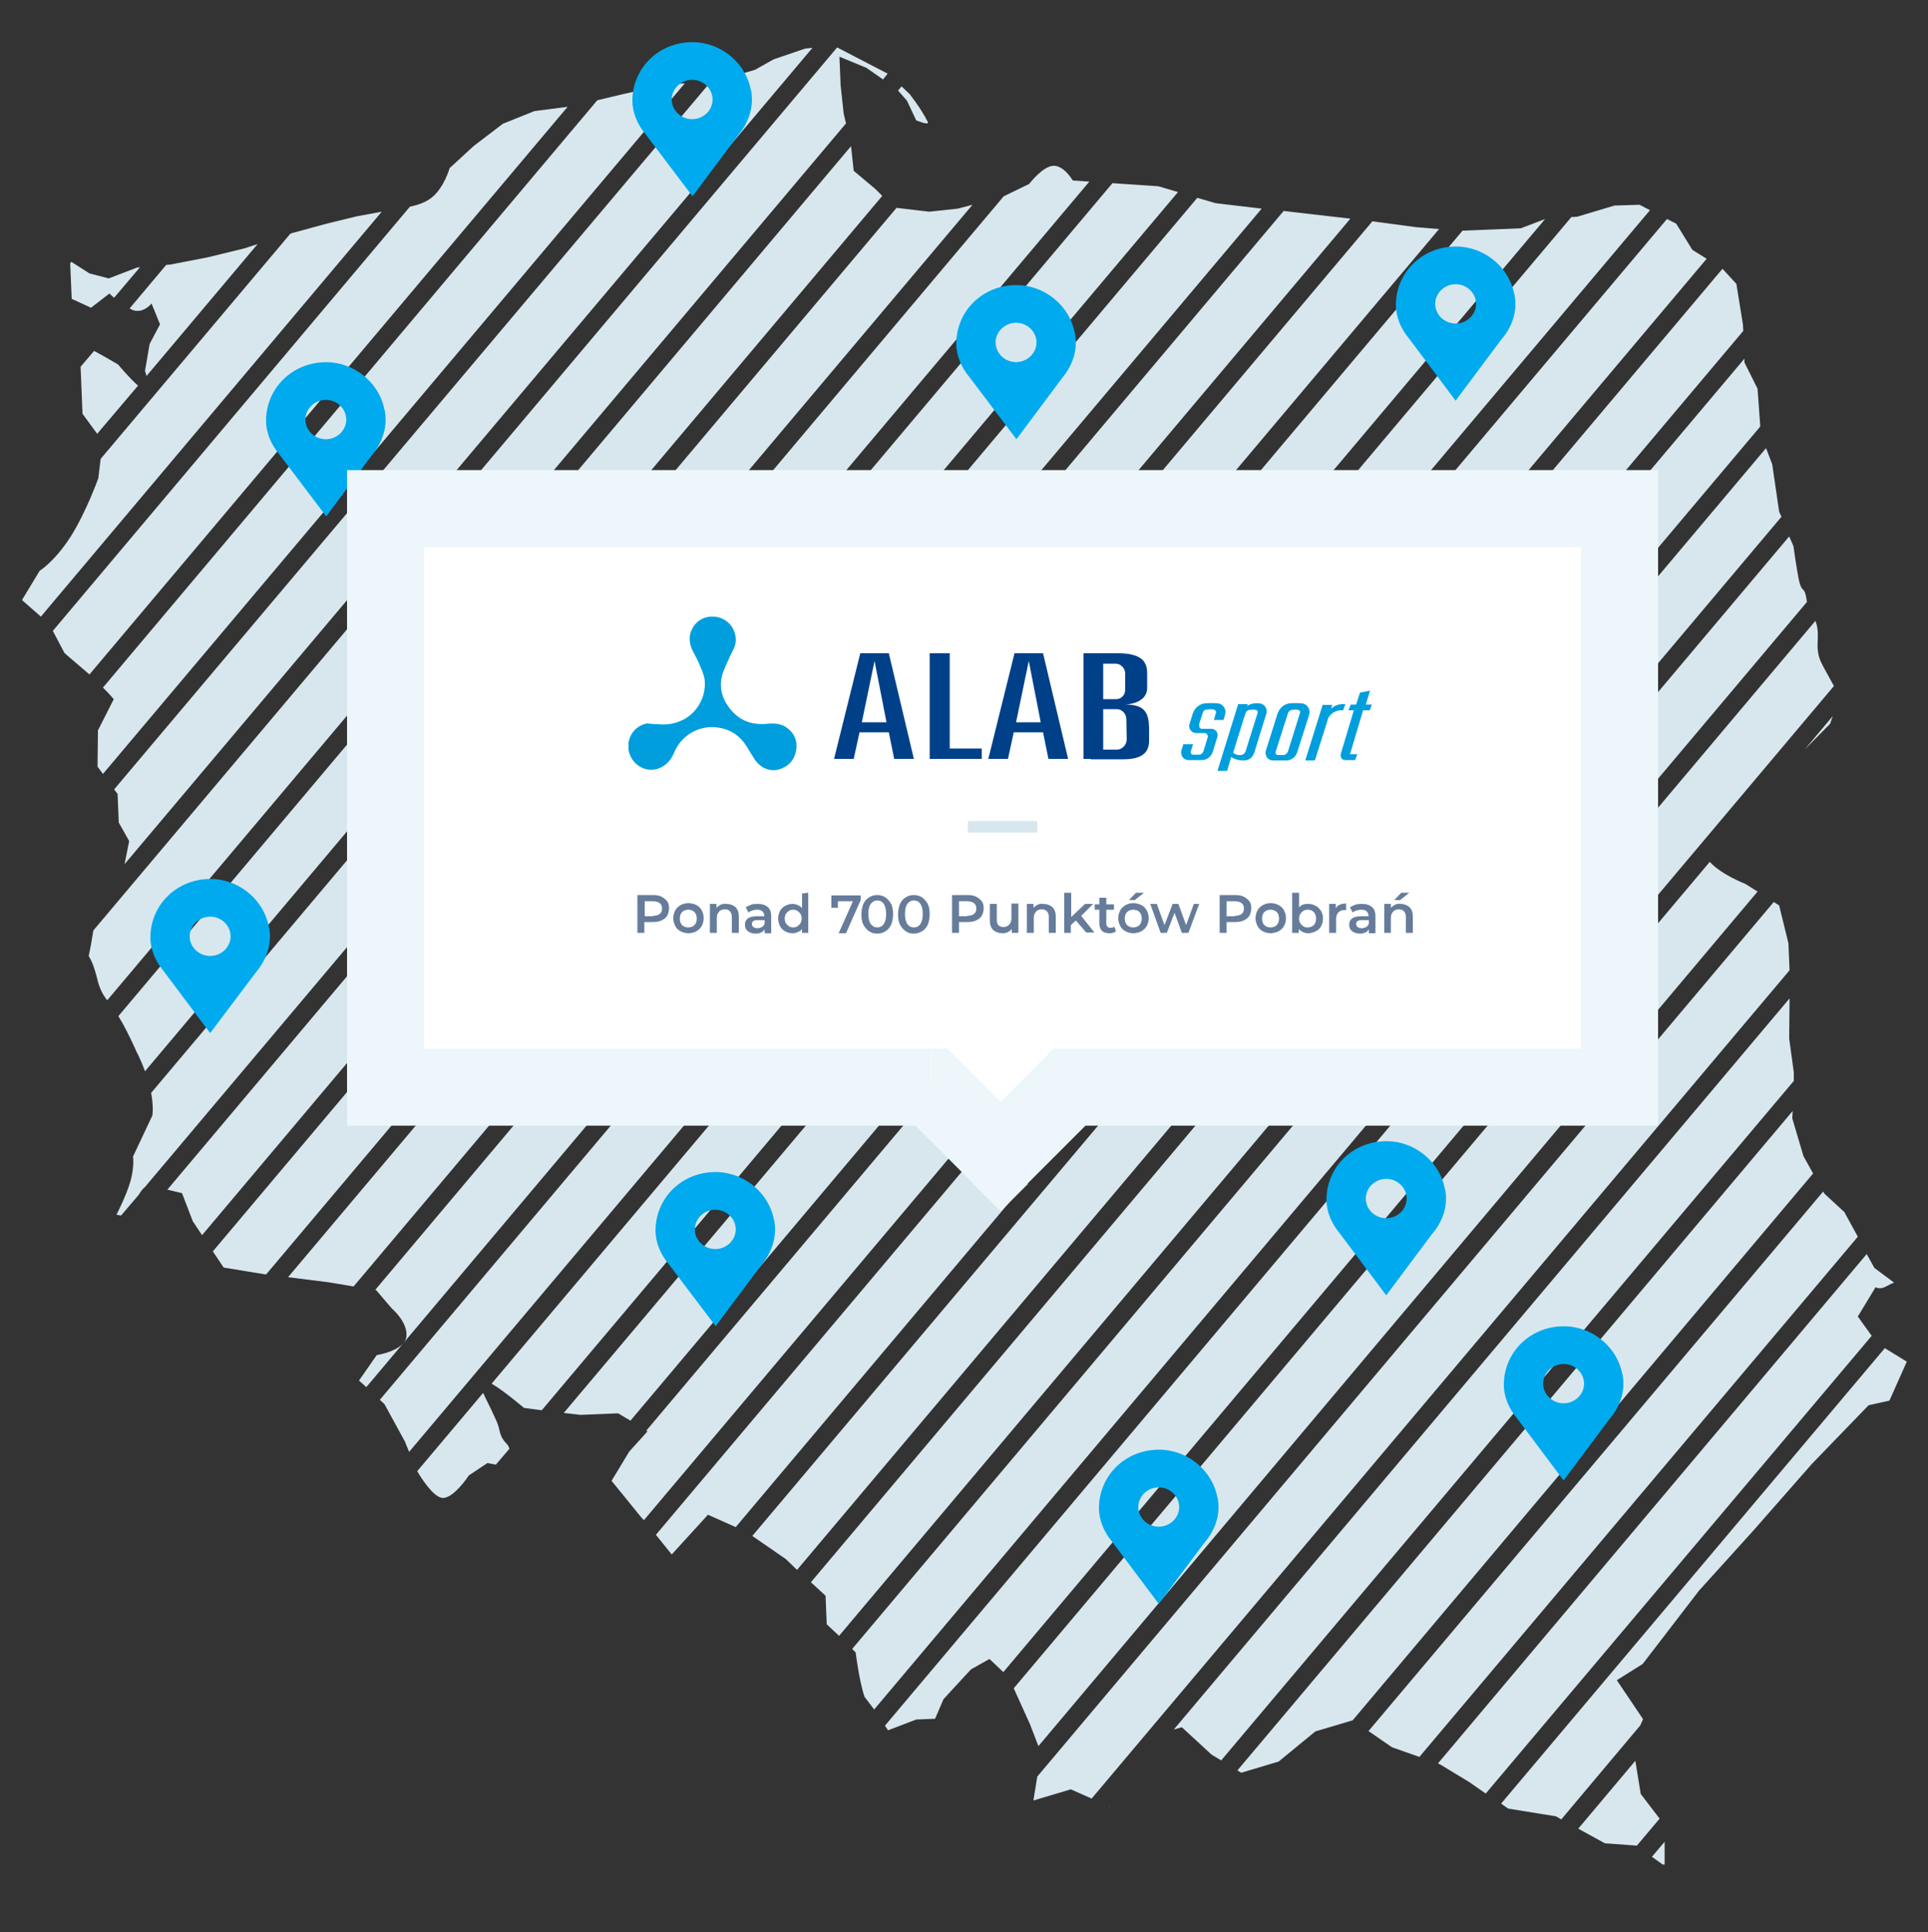 <svg xmlns="http://www.w3.org/2000/svg" xmlns:xlink="http://www.w3.org/1999/xlink" xml:space="preserve" id="Warstwa_1"
    x="0" y="0" style="enable-background:new 0 0 500 501" version="1.1" viewBox="0 0 500 501">
    <rect x="0" y="0" width="500" height="501" fill="#333333" stroke="none"/>
    <style>
        .st4 {
            fill: #667c9a
        }
    </style>
    <path
        d="M475.6 177.9c-1-1.9-2.4-4.3-3.2-5.9-1.1-2.2-1.1-4.1-1-6 0-1 .1-2-.1-3.1-.1-.8-.3-1.4-.5-1.9L229.5 447.5l.8 1.2 7.3-2.8 4.9-.2 2.2-5.1 7.1-7.7 4.8-2.7 3.6 3.4 215.4-255.7zM269.3 452.8l-2.2-5.7-4.2-9.3 180.5-214.3c3 3.3 9.2 5.7 9.2 5.7l3.2 2-186.5 221.6zm13.8 13.6-5.4-2.4-9.7 2.9 1-6.2 191-226.8 1.4.9 2.4 9.8.3 7-181 214.8zm67.7-20.3-9.7 2.9-9.5 7.8-9.7 2.9-1-.6 144-171-.1 1.9 2.9 9.8 2.5 4.5-119.4 141.8zm17.3 9.5-7.1-2.5-6.1-4.2L472.8 309l.4.6 5.1 4.7 3.5 6.4-113.7 134.9zm17.2 9.5-4.3-3-7.6-4.6-.5-.2 111.2-132.1 2 3.6 5.1 3.8c-.5.2-1 .4-1.5.7-1.1.6-2.1 1.1-3.3.5l-4.6 7.6 3.6 5-100.1 118.7zm19.6 6.7-1.4-.8-12.4-2-1.8-1.3 99.5-118.1 5.7 3.5-4.5 10.1-5.4 1.2-14.7 15.2-15.1 17.2-14.2 15.7-14.6 19-6.7 4.2 6.8 10.1-.7 1.6-20.5 24.4zm19.6 6.8-8.3-.6-6.9-3.8 14.8-17.6 1.4 8.6 4.9 6.4-5.9 7zm6.7 4.9-2.8-2 3.3-3.9v5.9h-.5zm34-203.2L316.7 456.5l-2.5-1.5-7.7-7.1-2.1.6 159.7-189.6-.1 10.4 1.2 8.8v2.2zm-177.4 188-.1.2h-.1l.2-.2zm187.5-282.6-7.3 8.7 6.6-6.7.7-2zM226.7 443.3l241.9-287.2c-.3-2.3-.6-2.8-1-3.2s-.8-.9-1.2-3.1c-.6-3.1-1.3-8.2-1.3-8.2l-1.1-2.5-243 288.5.9.9s.9 7.4 2.3 11.5l2.5 3.3zm-9.1-19.1L462 134l-.6-1.3-1.8-12.3-1.6-4.2-247.7 294.1 3.8 3.5.3 7.4 3.2 3zm-10.9-17.1 249.8-296.5-.7-9.8-3.4-6.8v-1L195.1 398.3l8.7 6 2.9 2.8zM190.8 396 452.1 85.8l-.1-1.7-1.7-10.5-3.6-3.9L170.1 398l4.1 5.1 9.4-10.3 7.2 3.2zm-23.8-1.8L442.6 67.1l-3.7-2.3-4.2-6.8-2.4-1.2L167.6 371l.3.2-4.7 5.2-4.6 7.6 7.8 9.6.6.6zm-3.5-25.8L427.9 54.5l-2.7-1.4-6.5.2-9.7 2.9-1.5.1-261.3 310.1 4.3.5 9.8-.4 3.2 1.9zm-23-2.7L400.7 56.8l-6.3 2.4-14.7.6h-.4l-251.8 299c3.1 1.8 8.4 6.3 8.4 6.3l4.6.6zm-15.2-4.5-17.1 20.3c1.1 1.9 4 6.4 6.3 6.9 2.9.6 7.1-5.8 7.1-5.8l4.8-3.2 2.2.4 3.5-4.1c-.1-.5-.4-1-.8-1.4-1.3-1.4-1.5-2.3-1.8-3.5-.2-.9-.5-1.9-1.2-3.3-1.3-2.9-2.4-4.9-3-6.3zm-19.2 15.3L373.2 59.4l-6-.5-11.3-1.5L98.5 363l1.2 1.1 5.3 9.7 1.1 2.7zM95 359.7l255.2-303-13.1-1.5-4.2-.5L97.3 334.5h.2l4.1 4.8s4.2 3.5 3.8 7.3c-.5 3.7-7.7 4.8-7.7 4.8l-4.6 6.6 1.9 1.7zm-3.3-26.1L327.2 54.1l-11.9-1.4-4.8-1.4L74.7 331.2l10.4 1.3 6.6 1.1zM69 330.5 305.5 49.8l-5.1-1.5-11.9-.8-233.3 277 2.8 4.2 11 1.8zm-16.6-10.2L282.5 47.1l-4.3-.3s-2.3-4-5.1-3.8c-2.8.2-6.2 4.7-6.2 4.7l-6.6 3.2L43.4 308.5l3.8.9 2.8 7.3 2.4 3.6zm-14.8-12.5L252.2 53.1l-3.8 1-7.4.8-8.5-1L39.2 283.4c.7 3.8.3 5.9.3 5.9l-5 10.6s.4 2.7-.7 6.5-3.6 8.6-3.6 8.6l1.2.2 4.6-5.4c.5-.9 1.1-1.6 1.6-2zm0-30 191.2-227L227 49l-5.6-4.7-.7-6.4-190 225.6c1.6 2.6 2.9 5.3 4.2 8.1.3.7.6 1.4 1 2.1.6 1.3 1.2 2.7 1.7 4.1zm-9.8-18.4L219.4 32l-.6-2.5-.8-7.4-.3-7.4 7 2.9 4.3 3 1.2-1.5-13.1-6.8-192.9 229c-.3 1.9-.7 4.4-1.2 6.6 1.1 1.8 1.5 3.4 2 5.1.5 2.1 1 4.1 2.8 6.4zm4.5-35.3L210.7 12.4l-1.9.2-8.2 2.8-4.8 2.7L186 21l-1.6.1L29.6 204.7l.9 1.2.3 7.4 2.7 4.8-1.2 6zm-5.6-23.4L177.6 21.6l-5.3.4-10.7 2.4-6.7 1.6L26.7 178.3c1.7 1.7 2.8 3 2.8 3l-4.1 8.1-.1 9.4 1.4 1.9zm-3.5-25.8 124-147.2-8.6 1.1-8.2 3.3-7.6 5.8-6.2 5.7s-1.4 5-4.6 7.6c-1.6 1.3-3.8 2-5.7 2.4l-92.6 110 3 5.7c0 .1 3.4 2.9 6.5 5.6zm-12.6-15L99 54.9l-6.5 1.2-7.8 1.9-8.8 2.4-.6.2L26.1 119l-.6 5s-3.1 8.7-7.2 15.2c-4.2 6.5-8 8.8-8 8.8l-4.6 7.6 4.9 4.3zm14.6-47.4L35.8 100c-2.2-1.9-5.2-5.5-5.2-5.5l-4-2.3-2.2-1.2-3.5 4.1.5 12.2 3.8 5.2zM33.6 80c.3.1.6.3.8.4 2.8 1 4.9-1.7 4.9-1.7l2.2 5.4-2.7 5.1-1.2 7s.2.5.4 1.3l28.8-34.2-3.4 1.1-9.4 2.3-9.8 1.9-1.1.1L33.6 80zM18.5 67.9l4.7 3 5 1.3 7.3-2.8.8-.1-6.7 7.9c-.8-.6-1.2-1.1-1.2-1.1l-4.8 3.7-5-2.3-.4-9.2.3-.4zm215.3-45.5-.9 1.1 2.3 2.6 2.4 5.1s3.5 1.5 3 .4c-1.8-3.6-4.7-7.2-4.7-7.2l-2.1-2z"
        style="fill-rule:evenodd;clip-rule:evenodd;fill:#d8e7ee" />
    <path
        d="M315.9 389.2c0-.3-.1-.7-.2-1-1.3-6.5-6.9-11.5-13.6-12.2-4.4-.4-8.7.9-12 3.8s-5.1 7-5.1 11.3c0 3.1 1.3 6.2 3.5 8.8l12 16 11.8-15.8c2.8-3.2 4.1-7.1 3.6-10.9zm-15.4 6.7c-2.9 0-5.3-2.3-5.3-5.1s2.4-5.1 5.3-5.1 5.3 2.3 5.3 5.1-2.4 5.1-5.3 5.1zm120.4-38.7c0-.3-.1-.7-.2-1-1.3-6.5-6.9-11.5-13.6-12.2-4.4-.4-8.7.9-12 3.8s-5.1 7-5.1 11.3c0 3.1 1.3 6.2 3.5 8.8l12 16 11.8-15.8c2.8-3.2 4.1-7.1 3.6-10.9zm-15.4 6.7c-2.9 0-5.3-2.3-5.3-5.1s2.4-5.1 5.3-5.1 5.3 2.3 5.3 5.1-2.4 5.1-5.3 5.1zm-30.6-54.7c0-.3-.1-.7-.2-1-1.3-6.5-6.9-11.5-13.6-12.2-4.4-.4-8.7.9-12 3.8s-5.1 7-5.1 11.3c0 3.1 1.3 6.2 3.5 8.8l12 16 11.8-15.8c2.8-3.2 4.1-7.1 3.6-10.9zm-15.4 6.7c-2.9 0-5.3-2.3-5.3-5.1s2.4-5.1 5.3-5.1 5.3 2.3 5.3 5.1-2.4 5.1-5.3 5.1zm33.4-238.7c0-.3-.1-.7-.2-1-1.3-6.5-6.9-11.5-13.6-12.2-4.4-.4-8.7.9-12 3.8s-5.1 7-5.1 11.3c0 3.1 1.3 6.2 3.5 8.8l12 16 11.8-15.8c2.8-3.2 4.1-7.1 3.6-10.9zm-15.4 6.7c-2.9 0-5.3-2.3-5.3-5.1s2.4-5.1 5.3-5.1 5.3 2.3 5.3 5.1-2.4 5.1-5.3 5.1zM194.9 24.2c0-.3-.1-.7-.2-1-1.3-6.5-6.9-11.5-13.6-12.2-4.4-.4-8.7.9-12 3.8s-5.1 7-5.1 11.3c0 3.1 1.3 6.2 3.5 8.8l12.1 16 11.8-15.8c2.7-3.2 4-7.1 3.5-10.9zm-15.4 6.7c-2.9 0-5.3-2.3-5.3-5.1s2.4-5.1 5.3-5.1 5.3 2.3 5.3 5.1-2.4 5.1-5.3 5.1zm99.4 56.3c0-.3-.1-.7-.2-1-1.3-6.5-6.9-11.5-13.6-12.2-4.4-.4-8.7.9-12 3.8-3.3 2.9-5.1 7-5.1 11.3 0 3.1 1.3 6.2 3.5 8.8l12.1 16 11.8-15.8c2.7-3.2 4-7.1 3.5-10.9zm-15.4 6.7c-2.9 0-5.3-2.3-5.3-5.1s2.4-5.1 5.3-5.1 5.3 2.3 5.3 5.1-2.4 5.1-5.3 5.1zM99.9 107.2c0-.3-.1-.7-.2-1-1.3-6.5-6.9-11.5-13.6-12.2-4.4-.4-8.7.9-12 3.8s-5.1 7-5.1 11.3c0 3.1 1.3 6.2 3.5 8.8l12.1 16 11.8-15.8c2.7-3.2 4-7.1 3.5-10.9zm-15.4 6.7c-2.9 0-5.3-2.3-5.3-5.1s2.4-5.1 5.3-5.1 5.3 2.3 5.3 5.1-2.4 5.1-5.3 5.1zM69.9 241.2c0-.3-.1-.7-.2-1-1.3-6.5-6.9-11.5-13.6-12.2-4.4-.4-8.7.9-12 3.8-3.3 2.9-5.1 7-5.1 11.3 0 3.1 1.3 6.2 3.5 8.8l12 16 11.9-15.8c2.7-3.2 4-7.1 3.5-10.9zm-15.4 6.7c-2.9 0-5.3-2.3-5.3-5.1s2.4-5.1 5.3-5.1 5.3 2.3 5.3 5.1-2.4 5.1-5.3 5.1zm146.4 69.3c0-.3-.1-.7-.2-1-1.3-6.5-6.9-11.5-13.6-12.2-4.4-.4-8.7.9-12 3.8s-5.1 7-5.1 11.3c0 3.1 1.3 6.2 3.5 8.8l12.1 16 11.8-15.8c2.7-3.2 4-7.1 3.5-10.9zm-15.4 6.7c-2.9 0-5.3-2.3-5.3-5.1s2.4-5.1 5.3-5.1 5.3 2.3 5.3 5.1-2.4 5.1-5.3 5.1z"
        style="fill:#0ae" />
    <path d="M420 131.9H100v150h141.5l18 18 18-18H420v-150z" style="fill-rule:evenodd;clip-rule:evenodd;fill:#fff" />
    <path
        d="M100 131.9v-10H90v10h10zm320 0h10v-10h-10v10zm-320 150H90v10h10v-10zm141.5 0 7.1-7.1-2.9-2.9h-4.1v10h-.1zm18 18-7.1 7.1 7.1 7.1 7.1-7.1-7.1-7.1zm17.9-18v-10h-4.1l-2.9 2.9 7 7.1zm142.6 0v10h10v-10h-10zm-320-140h320v-20H100v20zm10 140v-150H90v150h20zm131.5-10H100v20h141.5v-20zm25 20.9-18-18-14 14.2 18 18 14-14.2zm3.9-18-18 18 14.1 14.1 18-18-14.1-14.1zm149.6-2.9H277.4v20H420v-20zm-10-140v150h20v-150h-20z"
        style="fill:#edf6fa" />
    <path
        d="M169.3 232.1c.8 0 1.6.1 2.2.4.6.3 1.1.7 1.5 1.2s.5 1.1.5 1.9c0 .7-.2 1.3-.5 1.9-.3.5-.8.9-1.5 1.2-.6.3-1.4.4-2.2.4h-2.2v2.8h-1.8v-9.8h4zm0 5.4c.8 0 1.4-.2 1.8-.5s.6-.8.6-1.4-.2-1.1-.6-1.4-1-.5-1.8-.5h-2.1v3.9h2.1v-.1zm9.2 4.5c-.8 0-1.4-.2-2-.5s-1.1-.8-1.4-1.4c-.3-.6-.5-1.3-.5-2s.2-1.4.5-2 .8-1 1.4-1.4c.6-.3 1.3-.5 2-.5.8 0 1.5.2 2.1.5s1.1.8 1.4 1.4c.3.6.5 1.2.5 2s-.2 1.4-.5 2-.8 1-1.4 1.4c-.6.3-1.3.5-2.1.5zm0-1.5c.6 0 1.2-.2 1.6-.6s.6-1 .6-1.7-.2-1.3-.6-1.7-1-.6-1.6-.6-1.2.2-1.6.6c-.4.4-.6 1-.6 1.7s.2 1.3.6 1.7c.4.4 1 .6 1.6.6zm9.9-6.1c.9 0 1.7.3 2.3.8.6.6.9 1.4.9 2.4v4.3h-1.8v-4.1c0-.7-.2-1.1-.5-1.5-.3-.3-.7-.5-1.3-.5s-1.2.2-1.5.6c-.4.4-.6.9-.6 1.7v3.8h-1.8v-7.5h1.7v1c.3-.3.7-.6 1.1-.8.5-.2 1-.3 1.5-.2zm8.2 0c1.1 0 1.9.3 2.5.8s.9 1.3.9 2.4v4.4h-1.7v-1c-.2.3-.5.6-.9.8s-.9.3-1.4.3-1.1-.1-1.5-.3-.7-.4-1-.8c-.2-.3-.3-.8-.3-1.2 0-.7.2-1.2.7-1.6.5-.4 1.3-.6 2.4-.6h1.9v-.1c0-.5-.2-.9-.5-1.2s-.8-.4-1.4-.4c-.4 0-.8.1-1.2.2-.4.1-.7.3-1 .5l-.7-1.3c.4-.3.9-.5 1.4-.7.6-.2 1.2-.2 1.8-.2zm-.2 6.3c.4 0 .8-.1 1.2-.3.3-.2.6-.5.7-.9v-.9h-1.8c-1 0-1.5.3-1.5 1 0 .3.1.6.4.8s.5.3 1 .3zm13.2-9.2v10.4H208v-1c-.3.4-.6.6-1.1.8-.4.2-.9.3-1.4.3-.7 0-1.4-.2-1.9-.5-.6-.3-1-.8-1.3-1.3-.3-.6-.5-1.3-.5-2s.2-1.4.5-2 .8-1 1.3-1.3c.6-.3 1.2-.5 1.9-.5.5 0 .9.1 1.4.3.4.2.8.4 1.1.8v-3.8l1.6-.2zm-3.9 9c.4 0 .8-.1 1.1-.3s.6-.5.8-.8c.2-.4.3-.8.3-1.2s-.1-.9-.3-1.2-.5-.6-.8-.8-.7-.3-1.1-.3c-.4 0-.8.1-1.1.3s-.6.5-.8.8c-.2.4-.3.8-.3 1.2s.1.9.3 1.2.5.6.8.8.7.3 1.1.3zm21.8 1.6c-.8 0-1.5-.2-2.1-.6-.6-.4-1.1-1-1.5-1.7-.4-.8-.5-1.7-.5-2.7s.2-1.9.5-2.7c.4-.8.8-1.3 1.5-1.7.6-.4 1.3-.6 2.1-.6s1.5.2 2.1.6c.6.4 1.1 1 1.5 1.7.4.8.5 1.7.5 2.7s-.2 2-.5 2.7c-.4.8-.8 1.3-1.5 1.7-.6.4-1.3.6-2.1.6zm0-1.6c.7 0 1.3-.3 1.7-.9.4-.6.6-1.4.6-2.6s-.2-2-.6-2.6c-.4-.6-1-.9-1.7-.9s-1.2.3-1.7.9c-.4.6-.6 1.4-.6 2.6s.2 2 .6 2.6c.5.6 1 .9 1.7.9zm9.5 1.6c-.8 0-1.5-.2-2.1-.6-.6-.4-1.1-1-1.5-1.7-.4-.8-.5-1.7-.5-2.7s.2-1.9.5-2.7c.4-.8.8-1.3 1.5-1.7.6-.4 1.3-.6 2.1-.6s1.5.2 2.1.6c.6.4 1.1 1 1.5 1.7.4.8.5 1.7.5 2.7s-.2 2-.5 2.7c-.4.8-.8 1.3-1.5 1.7-.7.4-1.4.6-2.1.6zm0-1.6c.7 0 1.3-.3 1.7-.9.4-.6.6-1.4.6-2.6s-.2-2-.6-2.6c-.4-.6-1-.9-1.7-.9s-1.2.3-1.7.9c-.4.6-.6 1.4-.6 2.6s.2 2 .6 2.6c.4.6 1 .9 1.7.9zm13.9-8.4c.8 0 1.6.1 2.2.4.6.3 1.1.7 1.5 1.2s.5 1.1.5 1.9c0 .7-.2 1.3-.5 1.9-.3.5-.8.9-1.5 1.2-.6.3-1.4.4-2.2.4h-2.2v2.8h-1.8v-9.8h4zm-.1 5.4c.8 0 1.4-.2 1.8-.5s.6-.8.6-1.4-.2-1.1-.6-1.4-1-.5-1.8-.5h-2.1v3.9h2.1v-.1zm13.3-3.1v7.5h-1.7v-1c-.3.3-.6.6-1 .8s-.9.3-1.4.3c-1 0-1.8-.3-2.4-.8-.6-.6-.9-1.4-.9-2.5v-4.3h1.8v4c0 .7.1 1.2.4 1.5s.7.5 1.3.5c.6 0 1.1-.2 1.5-.6.4-.4.6-1 .6-1.7v-3.8h1.8v.1zm6.5 0c.9 0 1.7.3 2.3.8.6.6.9 1.4.9 2.4v4.3H272v-4.1c0-.7-.2-1.1-.5-1.5-.3-.3-.7-.5-1.3-.5-.6 0-1.2.2-1.5.6-.4.4-.6.9-.6 1.7v3.8h-1.8v-7.5h1.7v1c.3-.3.7-.6 1.1-.8.5-.2 1-.3 1.5-.2zm8.4 4.3-1.3 1.2v2H276v-10.4h1.8v6.3l3.6-3.4h2.1l-3.1 3.1 3.4 4.3h-2.1l-2.7-3.1zm10.4 2.8c-.2.2-.5.3-.8.4-.3.1-.6.1-.9.1-.8 0-1.5-.2-1.9-.6s-.7-1.1-.7-1.9v-3.6h-1.2v-1.4h1.2v-1.7h1.8v1.7h2v1.4h-2v3.6c0 .4.1.6.3.8.2.2.4.3.8.3s.7-.1 1-.3l.4 1.2zm4.5.5c-.8 0-1.4-.2-2-.5s-1.1-.8-1.4-1.4c-.3-.6-.5-1.3-.5-2s.2-1.4.5-2 .8-1 1.4-1.4c.6-.3 1.3-.5 2-.5.8 0 1.5.2 2.1.5s1.1.8 1.4 1.4c.3.6.5 1.2.5 2s-.2 1.4-.5 2-.8 1-1.4 1.4c-.6.3-1.3.5-2.1.5zm0-1.5c.6 0 1.2-.2 1.6-.6s.6-1 .6-1.7-.2-1.3-.6-1.7-1-.6-1.6-.6-1.2.2-1.6.6c-.4.4-.6 1-.6 1.7s.2 1.3.6 1.7c.4.4 1 .6 1.6.6zm.7-9h2.1l-2.4 1.9h-1.5l1.8-1.9zm16.4 2.9-2.8 7.5h-1.7l-1.9-5.2-2 5.2H301l-2.7-7.5h1.7l2 5.5 2.1-5.5h1.5l2 5.5 2-5.5h1.4zm9.3-2.3c.9 0 1.6.1 2.2.4.6.3 1.1.7 1.5 1.2s.5 1.1.5 1.9c0 .7-.2 1.3-.5 1.9-.3.5-.8.9-1.5 1.2-.6.3-1.4.4-2.2.4h-2.2v2.8h-1.8v-9.8h4zm-.1 5.4c.8 0 1.4-.2 1.8-.5s.6-.8.6-1.4-.2-1.1-.6-1.4c-.4-.3-1-.5-1.8-.5h-2.1v3.9h2.1v-.1zm9.3 4.5c-.8 0-1.4-.2-2-.5s-1.1-.8-1.4-1.4c-.3-.6-.5-1.3-.5-2s.2-1.4.5-2 .8-1 1.4-1.4c.6-.3 1.3-.5 2-.5.8 0 1.5.2 2.1.5s1.1.8 1.4 1.4c.3.6.5 1.2.5 2s-.2 1.4-.5 2-.8 1-1.4 1.4c-.7.3-1.4.5-2.1.5zm0-1.5c.6 0 1.2-.2 1.6-.6s.6-1 .6-1.7-.2-1.3-.6-1.7-1-.6-1.6-.6-1.2.2-1.6.6c-.4.4-.6 1-.6 1.7s.2 1.3.6 1.7c.4.4.9.6 1.6.6zm9.8-6.1c.7 0 1.4.2 1.9.5.6.3 1 .8 1.4 1.3.3.6.5 1.2.5 2s-.2 1.4-.5 2-.8 1-1.4 1.3-1.2.5-1.9.5c-.5 0-1-.1-1.4-.3s-.8-.4-1.1-.8v1h-1.7v-10.4h1.8v3.8c.3-.3.6-.6 1-.7.4-.2.9-.2 1.4-.2zm-.2 6.1c.6 0 1.2-.2 1.6-.6.4-.4.6-1 .6-1.7s-.2-1.3-.6-1.7-.9-.6-1.6-.6c-.4 0-.8.1-1.1.3-.3.2-.6.5-.8.8-.2.4-.3.8-.3 1.2s.1.9.3 1.2.5.6.8.8.6.3 1.1.3zm7.3-5c.5-.8 1.4-1.2 2.7-1.2v1.7h-.4c-.7 0-1.2.2-1.6.6-.4.4-.6 1-.6 1.7v3.6h-1.8v-7.5h1.7v1.1zm6.9-1.1c1.1 0 1.9.3 2.5.8s.9 1.3.9 2.4v4.4H355v-1c-.2.3-.5.6-.9.8s-.9.3-1.4.3-1-.1-1.5-.3c-.4-.2-.7-.4-1-.8-.2-.3-.3-.8-.3-1.2 0-.7.2-1.2.7-1.6.5-.4 1.3-.6 2.4-.6h1.9v-.1c0-.5-.2-.9-.5-1.2s-.8-.4-1.4-.4c-.4 0-.8.1-1.2.2-.4.1-.7.3-1 .5l-.7-1.3c.4-.3.9-.5 1.4-.7.7-.2 1.2-.2 1.8-.2zm-.2 6.3c.4 0 .8-.1 1.2-.3.3-.2.6-.5.7-.9v-.9h-1.8c-1 0-1.5.3-1.5 1 0 .3.1.6.4.8.2.2.6.3 1 .3zm10.1-6.3c.9 0 1.7.3 2.3.8.6.6.9 1.4.9 2.4v4.3h-1.8v-4.1c0-.7-.2-1.1-.5-1.5-.3-.3-.7-.5-1.3-.5-.6 0-1.2.2-1.5.6-.4.4-.6.9-.6 1.7v3.8H359v-7.5h1.7v1c.3-.3.7-.6 1.1-.8s.9-.3 1.4-.2zm.2-2.9h2.1l-2.4 1.9h-1.5l1.8-1.9z"
        class="st4" />
    <defs>
        <path id="SVGID_1_" d="M163 159.9h193v40H163z" />
    </defs>
    <clipPath id="SVGID_00000009556049771216011180000009243683087621820560_">
        <use xlink:href="#SVGID_1_" style="overflow:visible" />
    </clipPath>
    <g style="clip-path:url(#SVGID_00000009556049771216011180000009243683087621820560_)">
        <path
            d="M246.3 169.4h-5.2v27.4h13.5v-2.7h-8.3v-24.7zm-19.1 0h-4.1l-6.8 27.4h5.1l1.5-6.9h7.6l1.4 6.9h5.1l-6.5-27.4h-3.3zm-3.7 17.9 3.3-15.9 3.1 15.9h-6.4zm43.7-17.9h-4.1l-6.8 27.4h5.1l1.5-6.9h7.6l1.4 6.9h5.1l-6.5-27.4h-3.3zm-3.7 17.9 3.3-15.9 3.1 15.9h-6.4zm28.4-4.6c3.9-.3 5.6-2.1 5.6-4.3v-3.7c0-2.6-.8-5.3-7.6-5.3H281v27.4h1.9v.1h8.5c5.3 0 6.6-2.2 6.6-4.9v-3.3c-.1-3.7-1-6-6.1-6zm-5.8-10.6h3.2c1.4 0 2.5 1.2 2.5 2.6v4.2c0 1.3-1 2.4-2.3 2.4h-3.4v-9.2zm6.1 19.6c0 1.5-1.2 2.7-2.6 2.7h-3.5v-10.5h3.5c1.4 0 2.5 1.2 2.5 2.6l.1 5.2z"
            style="fill:#004089" />
        <path
            d="M170.7 187.8c1.8.2 3.8 0 5.7-.8 3.9-1.6 6.5-5.6 6.4-9.9 0-1.5-.6-2.9-1.2-4.3-.5-1.3-1.2-2.6-1.9-3.9-1.1-2.2-1.2-4.4.2-6.5s4.1-3 6.5-2.3c2.5.7 4.2 2.8 4.4 5.4.1 1.3-.3 2.4-.9 3.5-.9 1.8-1.7 3.6-2.4 5.4-1.1 3.2-.5 6.1 1.3 8.7 2.5 3.6 5.9 5 10.1 4.6 1.9-.2 3.8-.1 5.4 1.2 1.8 1.4 2.5 3.3 2.2 5.5-.4 2.5-1.8 4.2-4.1 5-2.5.9-5.1-.1-6.7-2.5-.6-.9-1.2-1.9-1.8-2.9-1.9-3.3-4.7-5.1-8.4-5.4-4.6-.4-8.8 2.3-10.5 6.2-.6 1.4-1.3 2.7-2.6 3.6-1.9 1.5-4.6 1.6-6.6.3-2.1-1.3-3.2-3.9-2.8-6.2.5-2.6 2.3-4.4 4.8-4.9 1 .1 1.8.2 2.9.2zm183.5-5.1 1.1-3.6-2.6.5-1 3.1h-1.4l-.6 1.5h1.4l-3.3 11c-.4 1.1.2 1.9 1 1.9h2.6l.6-1.5h-1.9l3.4-11.4h1.7l.6-1.5h-1.6zm-16.5-.3c-1.1-.1-2.2-.1-3.3 0-1.4.2-2.6 1.2-3.1 2.7l-3 9.5c-.4 1.3.5 2.6 1.8 2.6h3.5c1.3 0 2.4-.9 2.8-2.1l3.1-9.7c.4-1.4-.4-2.8-1.8-3zm-.6 2.6-3.1 9.9c-.2.5-.6.8-1.1.9h-1.5c-.4 0-.7-.4-.6-.8l3.2-10c.1-.4.5-.8.9-.9h.2c.5-.1 1.1-.1 1.6 0 .3 0 .6.4.4.9zm-10.4-2.6c-1.1-.1-2.4 0-3.3.7l.2-.5h-2.5l-5.4 17.4h2.5l1.1-3.7c.4.3 1.5.9 3.2.9 1.6 0 2.4-.9 2.8-2.1l3-9.7c.6-1.4-.2-2.8-1.6-3zm-.6 2.6-3.1 9.9c-.2.5-.6.8-1.1.9 0 0-1.2.2-2.1-.6l2.6-8.4.6-1.8c.1-.5.5-.8.9-.9h.2c.5-.1 1.1-.1 1.6 0 .3 0 .6.4.4.9zm22.2-.8c.1-.2.3-.7.6-1.6-2.4-.2-3.5 1-3.7 1.2l.3-1H343l-4.5 14.4h2.5l3.5-11.1c1.4-2.2 3.5-1.9 3.8-1.9zm-34.1 4.8h-2.5c-.6 0-.8-.6-.7-1.3l.9-2.8c.1-.5.5-.8.9-.9h.2c.5-.1 1.3-.1 1.8 0 .4.1.7.6.5 1l-.5 1.7h2.5l.4-1.4c.4-1.3-.4-2.7-1.8-2.9-1.2-.1-2.4-.1-3.5 0-1.4.2-2.6 1.2-3.1 2.7l-.8 2.6c-.4 1.2.5 2.4 1.7 2.4h2.2c.6 0 .9.6.8 1.1l-1.1 3.6c-.2.5-.6.9-1.1.9h-1.6c-.4 0-.7-.4-.6-.8l.6-1.9h-2.5l-.5 1.5c-.4 1.3.5 2.6 1.8 2.6h3.5c1.3 0 2.4-.9 2.8-2.1l1.2-3.9c.3-1.1-.5-2.1-1.5-2.1z"
            style="fill:#009edd" />
    </g>
    <path d="M251 214.4h18" style="fill:none;stroke:#d8e7ee;stroke-width:3" />
    <path d="M223.2 232.2v1.2l-3.8 8.6h-1.9l3.7-8.3h-3.9v1.7h-1.7v-3.2h7.6z" class="st4"
        style="enable-background:new" />
</svg>
